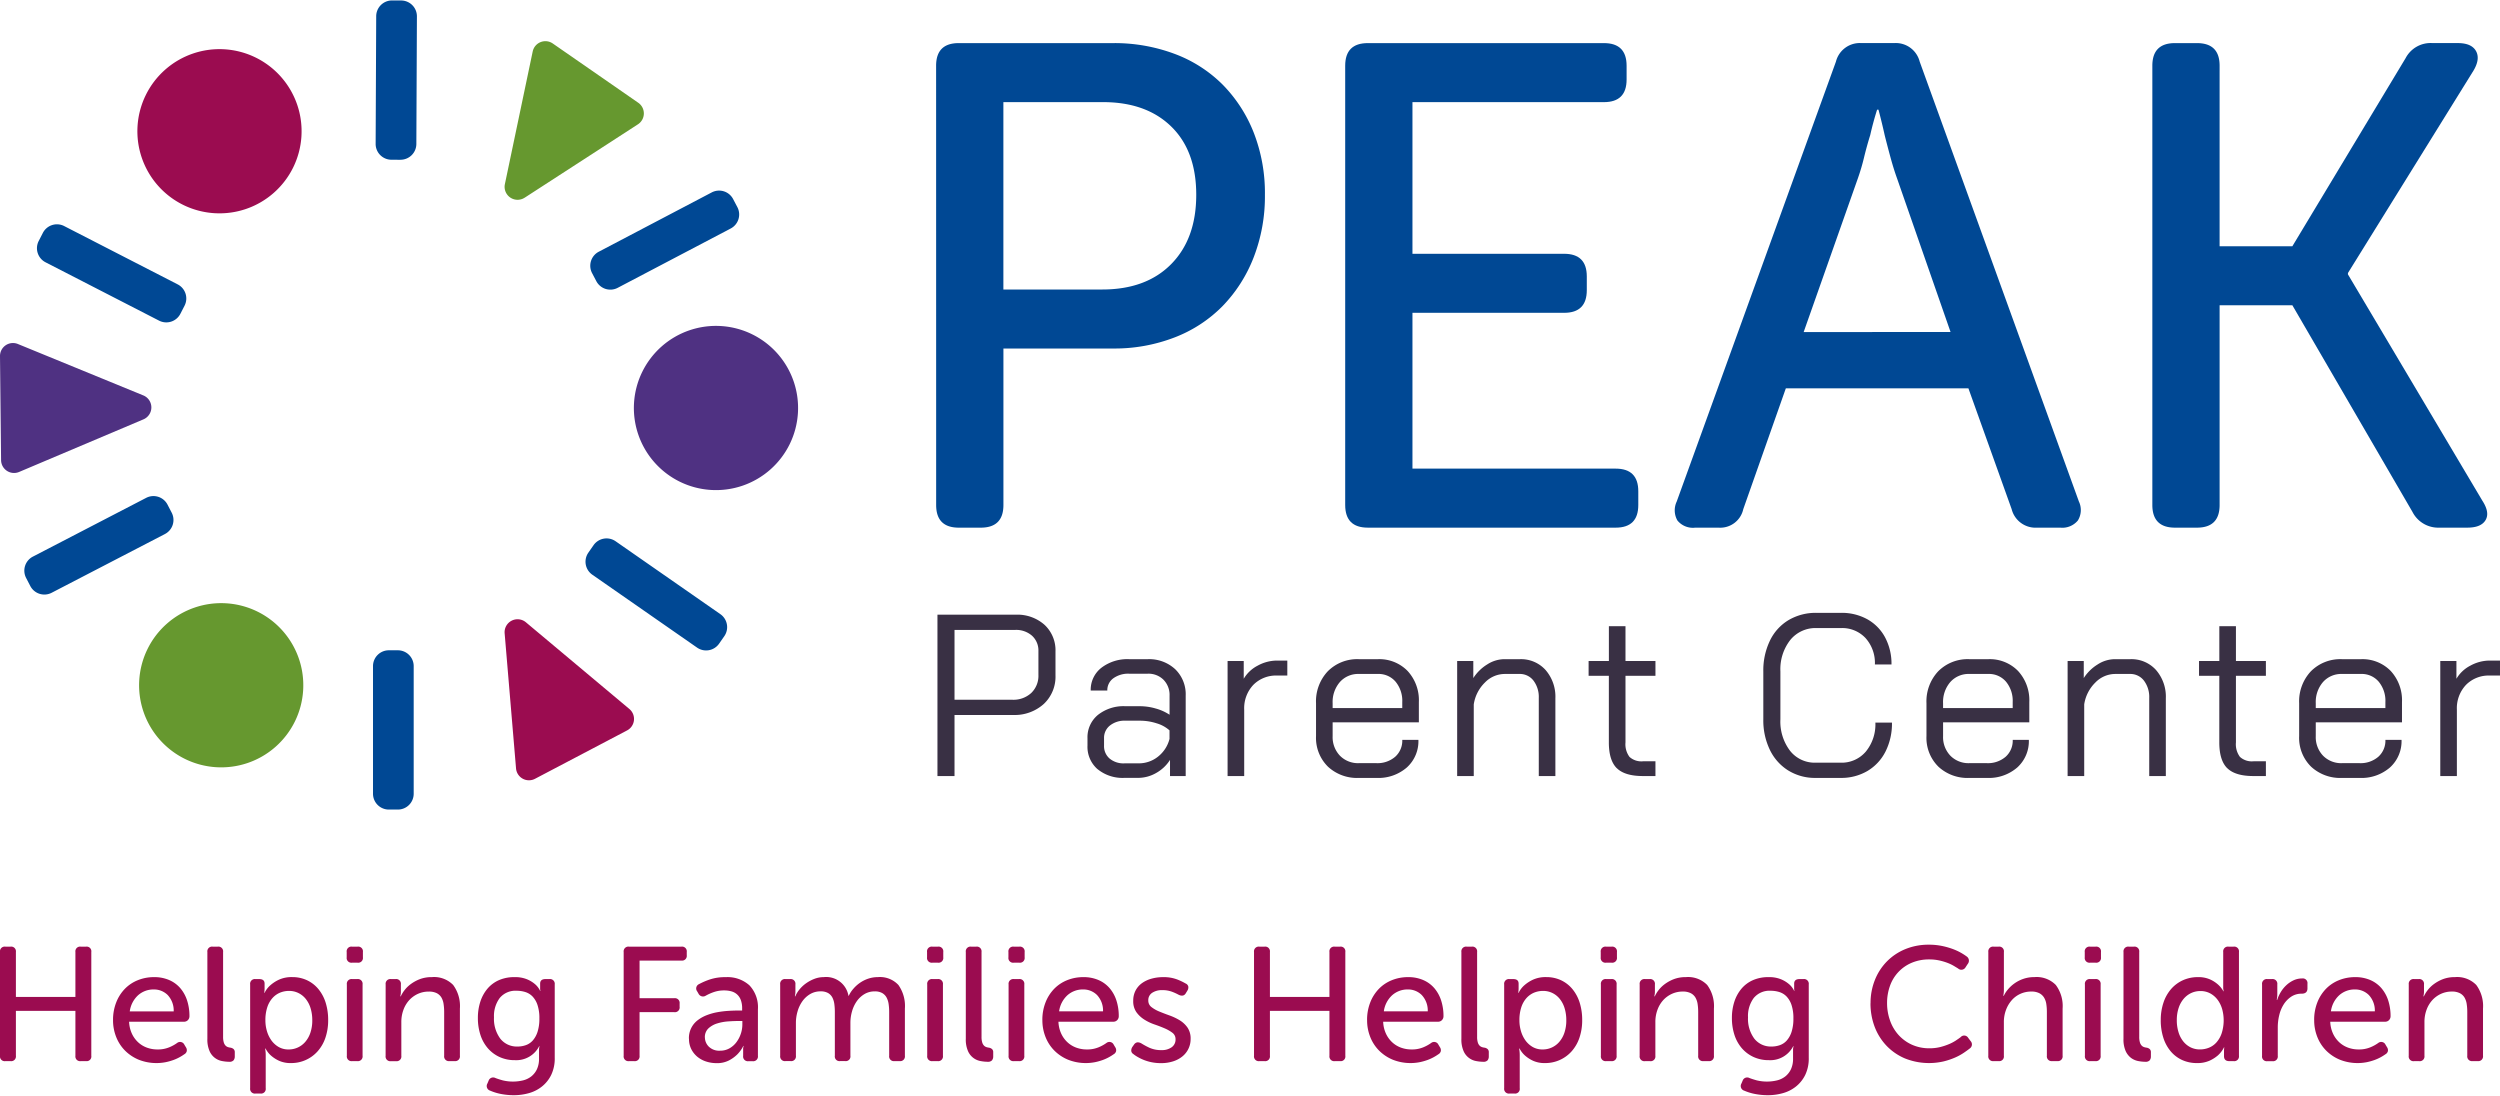 <?xml version="1.0" encoding="UTF-8"?>
<!DOCTYPE svg PUBLIC '-//W3C//DTD SVG 1.0//EN'
          'http://www.w3.org/TR/2001/REC-SVG-20010904/DTD/svg10.dtd'>
<svg data-name="Group 48" height="181" viewBox="0 0 413.413 181.033" width="413" xmlns="http://www.w3.org/2000/svg" xmlns:xlink="http://www.w3.org/1999/xlink"
><defs
  ><clipPath id="a"
    ><path d="M0 0H413.413V181.033H0z" data-name="Rectangle 75" fill="none"
    /></clipPath
  ></defs
  ><g clip-path="url(#a)" data-name="Group 47"
  ><path d="M0,157.353a.784.784,0,0,1,.886-.886h.858a.781.781,0,0,1,.885.882v7.433H12.47v-7.433a.782.782,0,0,1,.887-.882h.884a.772.772,0,0,1,.858.886v17.164a.77.77,0,0,1-.858.884h-.884a.783.783,0,0,1-.887-.884v-7.429H2.629v7.429a.782.782,0,0,1-.885.884H.886A.782.782,0,0,1,0,174.517Z" data-name="Path 333" fill="#9b0c50"
    /><path d="M18.694,168.617a7.838,7.838,0,0,1,.523-2.924,6.733,6.733,0,0,1,1.422-2.239,6.233,6.233,0,0,1,2.145-1.435,7.068,7.068,0,0,1,2.694-.51,6.161,6.161,0,0,1,2.5.483,5.074,5.074,0,0,1,1.836,1.342,5.931,5.931,0,0,1,1.126,2.038,8.307,8.307,0,0,1,.389,2.6.91.91,0,0,1-.254.644.873.873,0,0,1-.658.268H21.349a5.16,5.16,0,0,0,.455,1.958,4.576,4.576,0,0,0,1.047,1.448,4.292,4.292,0,0,0,1.462.885,5.064,5.064,0,0,0,1.729.294A4.867,4.867,0,0,0,28,173.108a6.367,6.367,0,0,0,1.287-.71.785.785,0,0,1,1.206.294l.242.4a.891.891,0,0,1,.148.658.825.825,0,0,1-.416.522,7.5,7.5,0,0,1-.751.469,7.309,7.309,0,0,1-1.032.47,9.191,9.191,0,0,1-1.287.362,7.964,7.964,0,0,1-4.439-.4,6.95,6.95,0,0,1-2.267-1.5,6.643,6.643,0,0,1-1.474-2.254,7.42,7.42,0,0,1-.523-2.8m10.029-1.448a3.751,3.751,0,0,0-1-2.709,3.2,3.2,0,0,0-2.293-.913,3.807,3.807,0,0,0-2.59.952,4.414,4.414,0,0,0-1.381,2.67Z" data-name="Path 334" fill="#9b0c50"
    /><path d="M34.292,157.353a.782.782,0,0,1,.884-.886h.832a.782.782,0,0,1,.884.886v14.025a3.136,3.136,0,0,0,.109.913,1.277,1.277,0,0,0,.294.536.992.992,0,0,0,.4.254,2.336,2.336,0,0,0,.429.094,1.03,1.03,0,0,1,.5.229.692.692,0,0,1,.2.549v.644a1.017,1.017,0,0,1-.2.669.887.887,0,0,1-.712.242,6.464,6.464,0,0,1-1.179-.12,2.795,2.795,0,0,1-2.079-1.649,4.751,4.751,0,0,1-.362-2.038Z" data-name="Path 335" fill="#9b0c50"
    /><path d="M41.366,162.716a.783.783,0,0,1,.886-.884h.617q.885,0,.884.751v.8a2.573,2.573,0,0,1-.013.282,2.046,2.046,0,0,0-.013.227.845.845,0,0,0-.026.216h.052a3.988,3.988,0,0,1,.993-1.287,5.881,5.881,0,0,1,1.407-.9,5.006,5.006,0,0,1,2.16-.416,5.679,5.679,0,0,1,2.466.523,5.443,5.443,0,0,1,1.877,1.463,6.638,6.638,0,0,1,1.194,2.239,9.45,9.45,0,0,1,.416,2.884,8.877,8.877,0,0,1-.456,2.922,6.457,6.457,0,0,1-1.287,2.239,5.813,5.813,0,0,1-4.4,1.945,4.576,4.576,0,0,1-1.971-.377,5.4,5.4,0,0,1-1.3-.83,3.882,3.882,0,0,1-.939-1.206H43.86a2.164,2.164,0,0,0,.028.32c.017.109.03.232.039.377s.013.3.013.481v5.39a.771.771,0,0,1-.858.887h-.83a.784.784,0,0,1-.886-.887Zm2.522,5.954a6.147,6.147,0,0,0,.255,1.771,5.06,5.06,0,0,0,.736,1.528,3.866,3.866,0,0,0,1.194,1.087,3.209,3.209,0,0,0,1.65.414,3.588,3.588,0,0,0,2.762-1.259,4.512,4.512,0,0,0,.845-1.516,6.294,6.294,0,0,0,.309-2.051,6.69,6.69,0,0,0-.283-2,4.571,4.571,0,0,0-.791-1.527,3.567,3.567,0,0,0-1.219-.98,3.467,3.467,0,0,0-1.542-.349,3.924,3.924,0,0,0-1.477.281,3.5,3.5,0,0,0-1.246.874,4.2,4.2,0,0,0-.871,1.513,6.759,6.759,0,0,0-.322,2.213" data-name="Path 336" fill="#9b0c50"
    /><path d="M58.215,159.122a.782.782,0,0,1-.884-.885v-.884a.782.782,0,0,1,.884-.886h.913a.782.782,0,0,1,.884.886v.884a.782.782,0,0,1-.884.885Zm-.858,3.593a.782.782,0,0,1,.884-.884h.832a.782.782,0,0,1,.884.884v11.8a.781.781,0,0,1-.884.885h-.832a.781.781,0,0,1-.884-.885Z" data-name="Path 337" fill="#9b0c50"
    /><path d="M63.772,162.715a.782.782,0,0,1,.884-.884h.752a.782.782,0,0,1,.884.884v1.208a2.706,2.706,0,0,1-.053.536.992.992,0,0,0-.026.242h.053a5.368,5.368,0,0,1,.6-.993,5.133,5.133,0,0,1,1.06-1.045,6.349,6.349,0,0,1,1.5-.819,5.448,5.448,0,0,1,1.984-.336,4.4,4.4,0,0,1,3.528,1.3,5.869,5.869,0,0,1,1.113,3.9v7.805a.783.783,0,0,1-.886.885h-.83a.783.783,0,0,1-.886-.885V167.3a8.774,8.774,0,0,0-.094-1.341A2.989,2.989,0,0,0,73,164.888a1.927,1.927,0,0,0-.777-.725A2.83,2.83,0,0,0,70.9,163.9a4.249,4.249,0,0,0-1.823.39,4.439,4.439,0,0,0-1.435,1.059,4.847,4.847,0,0,0-.939,1.6,5.751,5.751,0,0,0-.336,1.971v5.605a.781.781,0,0,1-.884.885h-.832a.781.781,0,0,1-.884-.885Z" data-name="Path 338" fill="#9b0c50"
    /><path d="M80.795,178.646a.794.794,0,0,1,1.126-.455c.322.123.725.255,1.208.388a7.155,7.155,0,0,0,3.378,0,3.6,3.6,0,0,0,1.355-.656,3.338,3.338,0,0,0,.926-1.18,4.073,4.073,0,0,0,.348-1.771v-1.488a1.508,1.508,0,0,1,.026-.282c.019-.088.036-.178.055-.268h-.055a4.25,4.25,0,0,1-4.022,2.306,5.935,5.935,0,0,1-2.561-.536,5.685,5.685,0,0,1-1.93-1.461,6.391,6.391,0,0,1-1.209-2.2,8.9,8.9,0,0,1-.414-2.776,8.605,8.605,0,0,1,.4-2.681,6.372,6.372,0,0,1,1.167-2.146,5.287,5.287,0,0,1,1.891-1.422,6.269,6.269,0,0,1,2.6-.509,5.162,5.162,0,0,1,2.078.363,4.943,4.943,0,0,1,1.3.791,3.262,3.262,0,0,1,.858,1.126h.055a.148.148,0,0,1-.028-.107,1.27,1.27,0,0,1-.027-.322v-.778c0-.5.3-.751.885-.751h.644a.782.782,0,0,1,.884.884v12.122a6.267,6.267,0,0,1-.59,2.857,5.615,5.615,0,0,1-1.542,1.917,6.045,6.045,0,0,1-2.158,1.087,9.1,9.1,0,0,1-2.439.335,11.162,11.162,0,0,1-2.147-.2,8.437,8.437,0,0,1-1.8-.551.8.8,0,0,1-.455-1.181Zm4.8-5.658a4.1,4.1,0,0,0,1.355-.229,2.75,2.75,0,0,0,1.154-.777,4.02,4.02,0,0,0,.79-1.435,7.025,7.025,0,0,0,.3-2.2,6.846,6.846,0,0,0-.309-2.226,3.743,3.743,0,0,0-.819-1.407,2.829,2.829,0,0,0-1.193-.738,4.784,4.784,0,0,0-1.433-.213,3.366,3.366,0,0,0-2.8,1.193,4.989,4.989,0,0,0-.952,3.2,5.523,5.523,0,0,0,1.032,3.513,3.456,3.456,0,0,0,2.882,1.315" data-name="Path 339" fill="#9b0c50"
    /><path d="M103.133,157.353a.784.784,0,0,1,.886-.886h8.662a.782.782,0,0,1,.884.886v.536a.781.781,0,0,1-.884.884h-6.919v6.222H111.5a.784.784,0,0,1,.886.886v.536a.783.783,0,0,1-.886.885h-5.738v7.215a.782.782,0,0,1-.885.884h-.858a.782.782,0,0,1-.886-.884Z" data-name="Path 340" fill="#9b0c50"
    /><path d="M113.924,171.7a3.691,3.691,0,0,1,1.475-3.083,6.013,6.013,0,0,1,1.516-.832,9.47,9.47,0,0,1,1.758-.484,15.874,15.874,0,0,1,1.783-.213q.87-.054,1.568-.055h.7v-.348a3.848,3.848,0,0,0-.228-1.409,2.264,2.264,0,0,0-1.569-1.42,4.307,4.307,0,0,0-1.152-.148,5.162,5.162,0,0,0-1.812.3,8.26,8.26,0,0,0-1.245.562.831.831,0,0,1-1.207-.322l-.216-.375a.786.786,0,0,1,.3-1.207,11.742,11.742,0,0,1,1.728-.751,7.877,7.877,0,0,1,2.668-.4,5.419,5.419,0,0,1,3.942,1.355,5.27,5.27,0,0,1,1.4,3.957v7.7a.783.783,0,0,1-.886.885h-.672a.781.781,0,0,1-.884-.885v-1.154a1.124,1.124,0,0,1,.027-.268c.018-.071.035-.142.053-.215h-.053a5.385,5.385,0,0,1-1.02,1.422,5.73,5.73,0,0,1-1.368.98,4.3,4.3,0,0,1-2.038.442,5.586,5.586,0,0,1-1.716-.268,4.385,4.385,0,0,1-1.462-.792,3.956,3.956,0,0,1-1-1.259,3.705,3.705,0,0,1-.377-1.7m2.629-.215a2.161,2.161,0,0,0,.63,1.489,2.447,2.447,0,0,0,1.89.684,3.072,3.072,0,0,0,1.542-.389,3.716,3.716,0,0,0,1.155-1.02,4.9,4.9,0,0,0,.723-1.394,4.763,4.763,0,0,0,.254-1.515v-.59h-.7q-.723,0-1.662.067a7.945,7.945,0,0,0-1.8.335,3.718,3.718,0,0,0-1.448.817,1.976,1.976,0,0,0-.59,1.516" data-name="Path 341" fill="#9b0c50"
    /><path d="M129.014,162.715a.782.782,0,0,1,.884-.884h.752a.782.782,0,0,1,.884.884v1.208a2.706,2.706,0,0,1-.053.536.992.992,0,0,0-.026.242h.053a4.642,4.642,0,0,1,.71-1.167,5.485,5.485,0,0,1,1.1-1.019,6.243,6.243,0,0,1,1.367-.724,4.267,4.267,0,0,1,1.542-.283,3.734,3.734,0,0,1,4.077,3.084h.054a4.865,4.865,0,0,1,.752-1.152,5.807,5.807,0,0,1,1.1-.993,5.537,5.537,0,0,1,1.367-.684,4.953,4.953,0,0,1,1.583-.255,4.165,4.165,0,0,1,3.406,1.3,6.032,6.032,0,0,1,1.072,3.9v7.805a.781.781,0,0,1-.884.885h-.832a.781.781,0,0,1-.884-.885v-7.241a9.016,9.016,0,0,0-.094-1.341,3.2,3.2,0,0,0-.349-1.072,1.885,1.885,0,0,0-.725-.725,2.446,2.446,0,0,0-1.219-.268,3.274,3.274,0,0,0-1.69.442,4.129,4.129,0,0,0-1.274,1.181,5.453,5.453,0,0,0-.791,1.676,6.922,6.922,0,0,0-.268,1.9v5.444a.77.77,0,0,1-.858.885h-.858a.77.77,0,0,1-.858-.885v-7.241a10.031,10.031,0,0,0-.081-1.287,3.3,3.3,0,0,0-.322-1.087,1.85,1.85,0,0,0-.71-.751,2.418,2.418,0,0,0-1.248-.281,3.322,3.322,0,0,0-1.729.455,4.225,4.225,0,0,0-1.287,1.194,5.459,5.459,0,0,0-.791,1.677,6.755,6.755,0,0,0-.27,1.877v5.444a.781.781,0,0,1-.884.885H129.9a.781.781,0,0,1-.884-.885Z" data-name="Path 342" fill="#9b0c50"
    /><path d="M154.187,159.122a.782.782,0,0,1-.884-.885v-.884a.782.782,0,0,1,.884-.886h.912a.783.783,0,0,1,.885.886v.884a.782.782,0,0,1-.885.885Zm-.858,3.593a.782.782,0,0,1,.884-.884h.832a.782.782,0,0,1,.884.884v11.8a.781.781,0,0,1-.884.885h-.832a.781.781,0,0,1-.884-.885Z" data-name="Path 343" fill="#9b0c50"
    /><path d="M159.711,157.353a.782.782,0,0,1,.884-.886h.832a.782.782,0,0,1,.884.886v14.025a3.136,3.136,0,0,0,.109.913,1.277,1.277,0,0,0,.294.536.991.991,0,0,0,.4.254,2.318,2.318,0,0,0,.429.094,1.03,1.03,0,0,1,.5.229.692.692,0,0,1,.2.549v.644a1.017,1.017,0,0,1-.2.669.887.887,0,0,1-.712.242,6.464,6.464,0,0,1-1.179-.12,2.795,2.795,0,0,1-2.079-1.649,4.751,4.751,0,0,1-.362-2.038Z" data-name="Path 344" fill="#9b0c50"
    /><path d="M167.643,159.122a.782.782,0,0,1-.884-.885v-.884a.782.782,0,0,1,.884-.886h.913a.782.782,0,0,1,.884.886v.884a.782.782,0,0,1-.884.885Zm-.858,3.593a.782.782,0,0,1,.884-.884h.832a.782.782,0,0,1,.884.884v11.8a.781.781,0,0,1-.884.885h-.832a.781.781,0,0,1-.884-.885Z" data-name="Path 345" fill="#9b0c50"
    /><path d="M172.37,168.617a7.838,7.838,0,0,1,.523-2.924,6.732,6.732,0,0,1,1.422-2.239,6.233,6.233,0,0,1,2.145-1.435,7.068,7.068,0,0,1,2.694-.51,6.161,6.161,0,0,1,2.5.483,5.074,5.074,0,0,1,1.836,1.342,5.93,5.93,0,0,1,1.126,2.038,8.307,8.307,0,0,1,.389,2.6.91.91,0,0,1-.254.644.873.873,0,0,1-.658.268h-9.064a5.16,5.16,0,0,0,.455,1.958,4.576,4.576,0,0,0,1.047,1.448,4.292,4.292,0,0,0,1.462.885,5.064,5.064,0,0,0,1.729.294,4.867,4.867,0,0,0,1.958-.362,6.367,6.367,0,0,0,1.287-.71.786.786,0,0,1,1.207.294l.241.4a.891.891,0,0,1,.148.658.825.825,0,0,1-.416.522,7.494,7.494,0,0,1-.751.469,7.309,7.309,0,0,1-1.032.47,9.192,9.192,0,0,1-1.287.362,7.964,7.964,0,0,1-4.439-.4,6.95,6.95,0,0,1-2.267-1.5,6.643,6.643,0,0,1-1.474-2.254,7.42,7.42,0,0,1-.523-2.8m10.029-1.448a3.751,3.751,0,0,0-1-2.709,3.2,3.2,0,0,0-2.293-.913,3.807,3.807,0,0,0-2.59.952,4.408,4.408,0,0,0-1.38,2.67Z" data-name="Path 346" fill="#9b0c50"
    /><path d="M187.449,174.247a.7.7,0,0,1-.377-.536,1.1,1.1,0,0,1,.19-.671l.267-.374a.827.827,0,0,1,.55-.375,1.256,1.256,0,0,1,.683.187,12.409,12.409,0,0,0,1.287.7,4.663,4.663,0,0,0,2.038.4,2.747,2.747,0,0,0,1.662-.47,1.542,1.542,0,0,0,.645-1.327,1.289,1.289,0,0,0-.522-1.073,6.208,6.208,0,0,0-1.3-.738q-.779-.335-1.676-.643a7.79,7.79,0,0,1-1.677-.806,4.715,4.715,0,0,1-1.3-1.219,3.126,3.126,0,0,1-.522-1.878,3.586,3.586,0,0,1,.389-1.7,3.482,3.482,0,0,1,1.058-1.219,4.966,4.966,0,0,1,1.569-.738,6.927,6.927,0,0,1,1.892-.255,6.268,6.268,0,0,1,2.345.376,10.053,10.053,0,0,1,1.407.671.742.742,0,0,1,.444.495.981.981,0,0,1-.147.684l-.243.4q-.375.672-1.179.3a8.848,8.848,0,0,0-1.114-.509,4.488,4.488,0,0,0-1.649-.27,2.893,2.893,0,0,0-1.621.431,1.432,1.432,0,0,0-.659,1.287,1.323,1.323,0,0,0,.524,1.085,5.419,5.419,0,0,0,1.3.738q.777.321,1.675.643a9.262,9.262,0,0,1,1.677.792,4.311,4.311,0,0,1,1.3,1.207,3.188,3.188,0,0,1,.522,1.89,3.676,3.676,0,0,1-1.339,2.87,4.641,4.641,0,0,1-1.543.83,6.371,6.371,0,0,1-2,.3,7.743,7.743,0,0,1-1.568-.148,7.554,7.554,0,0,1-1.274-.374,7.754,7.754,0,0,1-1.006-.484,5.585,5.585,0,0,1-.71-.47" data-name="Path 347" fill="#9b0c50"
    /><path d="M207.372,157.353a.784.784,0,0,1,.886-.886h.858a.781.781,0,0,1,.885.882v7.433h9.841v-7.433a.782.782,0,0,1,.887-.882h.884a.772.772,0,0,1,.858.886v17.164a.77.77,0,0,1-.858.884h-.884a.783.783,0,0,1-.887-.884v-7.429H210v7.429a.782.782,0,0,1-.885.884h-.858a.782.782,0,0,1-.886-.884Z" data-name="Path 348" fill="#9b0c50"
    /><path d="M226.068,168.617a7.838,7.838,0,0,1,.523-2.924,6.732,6.732,0,0,1,1.422-2.239,6.233,6.233,0,0,1,2.145-1.435,7.068,7.068,0,0,1,2.694-.51,6.161,6.161,0,0,1,2.5.483,5.074,5.074,0,0,1,1.836,1.342,5.931,5.931,0,0,1,1.126,2.038,8.307,8.307,0,0,1,.389,2.6.91.91,0,0,1-.254.644.873.873,0,0,1-.658.268h-9.064a5.16,5.16,0,0,0,.455,1.958,4.576,4.576,0,0,0,1.047,1.448,4.292,4.292,0,0,0,1.462.885,5.065,5.065,0,0,0,1.729.294,4.867,4.867,0,0,0,1.958-.362,6.367,6.367,0,0,0,1.287-.71.785.785,0,0,1,1.206.294l.242.4a.891.891,0,0,1,.148.658.825.825,0,0,1-.416.522,7.494,7.494,0,0,1-.751.469,7.309,7.309,0,0,1-1.032.47,9.192,9.192,0,0,1-1.287.362,7.964,7.964,0,0,1-4.439-.4,6.95,6.95,0,0,1-2.267-1.5,6.643,6.643,0,0,1-1.474-2.254,7.42,7.42,0,0,1-.523-2.8m10.029-1.448a3.751,3.751,0,0,0-1-2.709,3.2,3.2,0,0,0-2.293-.913,3.807,3.807,0,0,0-2.59.952,4.414,4.414,0,0,0-1.381,2.67Z" data-name="Path 349" fill="#9b0c50"
    /><path d="M241.663,157.353a.782.782,0,0,1,.884-.886h.832a.782.782,0,0,1,.884.886v14.025a3.136,3.136,0,0,0,.109.913,1.277,1.277,0,0,0,.294.536.992.992,0,0,0,.4.254,2.336,2.336,0,0,0,.429.094,1.03,1.03,0,0,1,.5.229.692.692,0,0,1,.2.549v.644a1.017,1.017,0,0,1-.2.669.887.887,0,0,1-.712.242,6.464,6.464,0,0,1-1.179-.12,2.795,2.795,0,0,1-2.079-1.649,4.751,4.751,0,0,1-.362-2.038Z" data-name="Path 350" fill="#9b0c50"
    /><path d="M248.738,162.716a.783.783,0,0,1,.886-.884h.617q.885,0,.884.751v.8a2.572,2.572,0,0,1-.013.282,2.046,2.046,0,0,0-.013.227.845.845,0,0,0-.026.216h.052a3.988,3.988,0,0,1,.993-1.287,5.881,5.881,0,0,1,1.407-.9,5.006,5.006,0,0,1,2.16-.416,5.679,5.679,0,0,1,2.466.523,5.443,5.443,0,0,1,1.877,1.463,6.638,6.638,0,0,1,1.194,2.239,9.45,9.45,0,0,1,.416,2.884,8.877,8.877,0,0,1-.456,2.922,6.457,6.457,0,0,1-1.287,2.239,5.813,5.813,0,0,1-4.4,1.945,4.576,4.576,0,0,1-1.971-.377,5.4,5.4,0,0,1-1.3-.83,3.882,3.882,0,0,1-.939-1.206h-.054a2.165,2.165,0,0,0,.028.32c.017.109.03.232.039.377s.013.3.013.481v5.39a.771.771,0,0,1-.858.887h-.83a.784.784,0,0,1-.886-.887Zm2.522,5.954a6.147,6.147,0,0,0,.255,1.771,5.06,5.06,0,0,0,.736,1.528,3.866,3.866,0,0,0,1.194,1.087,3.209,3.209,0,0,0,1.65.414,3.588,3.588,0,0,0,2.762-1.259,4.512,4.512,0,0,0,.845-1.516,6.294,6.294,0,0,0,.309-2.051,6.69,6.69,0,0,0-.283-2,4.571,4.571,0,0,0-.791-1.527,3.567,3.567,0,0,0-1.219-.98,3.467,3.467,0,0,0-1.542-.349,3.924,3.924,0,0,0-1.477.281,3.5,3.5,0,0,0-1.246.874,4.2,4.2,0,0,0-.871,1.513,6.759,6.759,0,0,0-.322,2.213" data-name="Path 351" fill="#9b0c50"
    /><path d="M265.589,159.122a.782.782,0,0,1-.885-.885v-.884a.783.783,0,0,1,.885-.886h.911a.783.783,0,0,1,.885.886v.884a.782.782,0,0,1-.885.885Zm-.859,3.593a.782.782,0,0,1,.885-.884h.832a.782.782,0,0,1,.884.884v11.8a.782.782,0,0,1-.884.885h-.832a.782.782,0,0,1-.885-.885Z" data-name="Path 352" fill="#9b0c50"
    /><path d="M271.144,162.715a.782.782,0,0,1,.884-.884h.752a.782.782,0,0,1,.884.884v1.208a2.705,2.705,0,0,1-.053.536.992.992,0,0,0-.026.242h.053a5.368,5.368,0,0,1,.6-.993,5.134,5.134,0,0,1,1.06-1.045,6.349,6.349,0,0,1,1.5-.819,5.448,5.448,0,0,1,1.984-.336,4.4,4.4,0,0,1,3.528,1.3,5.869,5.869,0,0,1,1.113,3.9v7.805a.783.783,0,0,1-.886.885h-.83a.783.783,0,0,1-.886-.885V167.3a8.77,8.77,0,0,0-.094-1.341,2.989,2.989,0,0,0-.362-1.072,1.934,1.934,0,0,0-.777-.725,2.83,2.83,0,0,0-1.315-.268,4.249,4.249,0,0,0-1.823.39,4.453,4.453,0,0,0-1.436,1.059,4.862,4.862,0,0,0-.938,1.6,5.751,5.751,0,0,0-.336,1.971v5.605a.781.781,0,0,1-.884.885h-.832a.781.781,0,0,1-.884-.885Z" data-name="Path 353" fill="#9b0c50"
    /><path d="M288.167,178.646a.794.794,0,0,1,1.126-.455c.322.123.725.255,1.208.388a7.155,7.155,0,0,0,3.378,0,3.6,3.6,0,0,0,1.355-.656,3.338,3.338,0,0,0,.926-1.18,4.073,4.073,0,0,0,.348-1.771v-1.488a1.509,1.509,0,0,1,.026-.282c.019-.088.036-.178.055-.268h-.055a4.25,4.25,0,0,1-4.022,2.306,5.935,5.935,0,0,1-2.561-.536,5.685,5.685,0,0,1-1.93-1.461,6.391,6.391,0,0,1-1.209-2.2,8.9,8.9,0,0,1-.414-2.776,8.605,8.605,0,0,1,.4-2.681,6.372,6.372,0,0,1,1.167-2.146,5.287,5.287,0,0,1,1.891-1.422,6.269,6.269,0,0,1,2.6-.509,5.162,5.162,0,0,1,2.078.363,4.943,4.943,0,0,1,1.3.791,3.262,3.262,0,0,1,.858,1.126h.055a.148.148,0,0,1-.028-.107,1.271,1.271,0,0,1-.027-.322v-.778c0-.5.3-.751.885-.751h.644a.782.782,0,0,1,.884.884v12.122a6.268,6.268,0,0,1-.59,2.857,5.615,5.615,0,0,1-1.542,1.917,6.045,6.045,0,0,1-2.158,1.087,9.1,9.1,0,0,1-2.439.335,11.162,11.162,0,0,1-2.147-.2,8.438,8.438,0,0,1-1.8-.551.8.8,0,0,1-.455-1.181Zm4.8-5.658a4.107,4.107,0,0,0,1.355-.229,2.75,2.75,0,0,0,1.154-.777,4.02,4.02,0,0,0,.79-1.435,7.024,7.024,0,0,0,.3-2.2,6.846,6.846,0,0,0-.309-2.226,3.743,3.743,0,0,0-.819-1.407,2.829,2.829,0,0,0-1.193-.738,4.784,4.784,0,0,0-1.433-.213,3.366,3.366,0,0,0-2.8,1.193,4.989,4.989,0,0,0-.952,3.2,5.523,5.523,0,0,0,1.032,3.513,3.456,3.456,0,0,0,2.882,1.315" data-name="Path 354" fill="#9b0c50"
    /><path d="M309.325,165.827a10.192,10.192,0,0,1,.712-3.835,9.259,9.259,0,0,1,1.984-3.071,9.108,9.108,0,0,1,3.045-2.038,10.007,10.007,0,0,1,3.887-.737,10.687,10.687,0,0,1,2.213.214,12.342,12.342,0,0,1,1.783.51,9.23,9.23,0,0,1,1.355.629,9.618,9.618,0,0,1,.926.6.844.844,0,0,1,.161,1.235l-.351.536a.794.794,0,0,1-1.232.215q-.3-.187-.752-.457a6.846,6.846,0,0,0-1.058-.494,9.606,9.606,0,0,0-1.342-.39,7.492,7.492,0,0,0-1.6-.161,7.27,7.27,0,0,0-2.949.564,6.467,6.467,0,0,0-3.58,3.835,8.3,8.3,0,0,0-.471,2.816,8.518,8.518,0,0,0,.484,2.868,7.052,7.052,0,0,0,1.394,2.387,6.743,6.743,0,0,0,2.212,1.623,6.914,6.914,0,0,0,2.938.6,7.209,7.209,0,0,0,1.742-.2,9.9,9.9,0,0,0,1.462-.483,7.028,7.028,0,0,0,1.141-.6c.32-.214.588-.4.8-.562a.767.767,0,0,1,1.232.106l.4.536a.811.811,0,0,1-.133,1.235q-.377.3-.98.71a8.985,8.985,0,0,1-1.448.791,11.661,11.661,0,0,1-1.93.644,10.721,10.721,0,0,1-6.357-.5,9.121,9.121,0,0,1-3.057-2.106,9.322,9.322,0,0,1-1.958-3.138,10.861,10.861,0,0,1-.684-3.888" data-name="Path 355" fill="#9b0c50"
    /><path d="M328.8,157.353a.784.784,0,0,1,.886-.886h.83a.771.771,0,0,1,.858.886v6.141c0,.16,0,.313-.013.456a2.937,2.937,0,0,1-.039.348,2.2,2.2,0,0,0-.028.322h.054a4.673,4.673,0,0,1,.658-1.032,5.63,5.63,0,0,1,1.086-1.019,5.709,5.709,0,0,1,1.475-.764,5.483,5.483,0,0,1,1.849-.3,4.441,4.441,0,0,1,3.541,1.3,5.82,5.82,0,0,1,1.126,3.9v7.806a.781.781,0,0,1-.884.884h-.832a.782.782,0,0,1-.885-.884V167.3a9.044,9.044,0,0,0-.093-1.342,2.853,2.853,0,0,0-.377-1.072,2.017,2.017,0,0,0-.79-.725,2.832,2.832,0,0,0-1.316-.268,4.305,4.305,0,0,0-1.8.377,4.173,4.173,0,0,0-1.434,1.059,5.1,5.1,0,0,0-.951,1.609,5.636,5.636,0,0,0-.351,2.025v5.552a.769.769,0,0,1-.858.884h-.83a.782.782,0,0,1-.886-.884Z" data-name="Path 356" fill="#9b0c50"
    /><path d="M345.63,159.122a.782.782,0,0,1-.884-.885v-.884a.782.782,0,0,1,.884-.886h.913a.782.782,0,0,1,.884.886v.884a.782.782,0,0,1-.884.885Zm-.858,3.593a.782.782,0,0,1,.884-.884h.832a.782.782,0,0,1,.884.884v11.8a.781.781,0,0,1-.884.885h-.832a.781.781,0,0,1-.884-.885Z" data-name="Path 357" fill="#9b0c50"
    /><path d="M351.154,157.353a.782.782,0,0,1,.884-.886h.832a.782.782,0,0,1,.884.886v14.025a3.1,3.1,0,0,0,.109.913,1.276,1.276,0,0,0,.293.536,1,1,0,0,0,.4.254,2.326,2.326,0,0,0,.428.094,1.033,1.033,0,0,1,.5.229.7.7,0,0,1,.2.549v.644a1.023,1.023,0,0,1-.2.669.889.889,0,0,1-.713.242,6.445,6.445,0,0,1-1.178-.12,2.91,2.91,0,0,1-1.181-.51,2.945,2.945,0,0,1-.9-1.139,4.736,4.736,0,0,1-.362-2.038Z" data-name="Path 358" fill="#9b0c50"
    /><path d="M357.317,168.617a8.856,8.856,0,0,1,.457-2.925,6.617,6.617,0,0,1,1.272-2.239,5.742,5.742,0,0,1,1.945-1.435,5.934,5.934,0,0,1,2.468-.509,4.721,4.721,0,0,1,1.971.363,5.088,5.088,0,0,1,1.3.817,4.14,4.14,0,0,1,.939,1.154h.054c-.019-.09-.036-.18-.054-.268a1.51,1.51,0,0,1-.027-.283v-5.939a.783.783,0,0,1,.885-.886h.831a.784.784,0,0,1,.887.886v17.164a.783.783,0,0,1-.887.884h-.7c-.591,0-.885-.277-.885-.832v-.777a2.867,2.867,0,0,1,.026-.482.624.624,0,0,1,.027-.189h-.053a4.483,4.483,0,0,1-.993,1.315,5.73,5.73,0,0,1-1.381.884,4.887,4.887,0,0,1-2.105.4,5.775,5.775,0,0,1-2.481-.522,5.42,5.42,0,0,1-1.89-1.462,6.621,6.621,0,0,1-1.194-2.241,9.416,9.416,0,0,1-.416-2.881m2.655.013a6.585,6.585,0,0,0,.283,1.992,4.561,4.561,0,0,0,.791,1.525,3.626,3.626,0,0,0,1.206.976,3.435,3.435,0,0,0,1.555.346,3.931,3.931,0,0,0,1.462-.279,3.338,3.338,0,0,0,1.247-.869,4.469,4.469,0,0,0,.871-1.512,7.01,7.01,0,0,0,.094-3.972,4.805,4.805,0,0,0-.723-1.523,3.788,3.788,0,0,0-1.207-1.083,3.34,3.34,0,0,0-1.69-.416,3.569,3.569,0,0,0-1.5.322,3.681,3.681,0,0,0-1.233.935,4.492,4.492,0,0,0-.845,1.512,6.267,6.267,0,0,0-.309,2.046" data-name="Path 359" fill="#9b0c50"
    /><path d="M374.067,162.715a.782.782,0,0,1,.884-.884h.752a.782.782,0,0,1,.884.884v1.557c0,.142,0,.277-.013.4a3.033,3.033,0,0,1-.04.322,1.789,1.789,0,0,0-.026.3h.053a6.125,6.125,0,0,1,.6-1.315,5.231,5.231,0,0,1,.925-1.139,4.665,4.665,0,0,1,1.194-.806,3.356,3.356,0,0,1,1.435-.307.77.77,0,0,1,.858.884v.752q0,.885-.965.884a3.042,3.042,0,0,0-1.731.5,4.309,4.309,0,0,0-1.233,1.274,5.809,5.809,0,0,0-.738,1.784,8.531,8.531,0,0,0-.242,2v4.721a.781.781,0,0,1-.884.885h-.832a.781.781,0,0,1-.884-.885Z" data-name="Path 360" fill="#9b0c50"
    /><path d="M382.682,168.617a7.838,7.838,0,0,1,.523-2.924,6.733,6.733,0,0,1,1.422-2.239,6.232,6.232,0,0,1,2.145-1.435,7.068,7.068,0,0,1,2.694-.51,6.161,6.161,0,0,1,2.5.483,5.074,5.074,0,0,1,1.836,1.342,5.931,5.931,0,0,1,1.126,2.038,8.307,8.307,0,0,1,.389,2.6.91.91,0,0,1-.254.644.873.873,0,0,1-.658.268h-9.064a5.16,5.16,0,0,0,.455,1.958,4.576,4.576,0,0,0,1.047,1.448,4.292,4.292,0,0,0,1.462.885,5.065,5.065,0,0,0,1.729.294,4.867,4.867,0,0,0,1.958-.362,6.367,6.367,0,0,0,1.287-.71.786.786,0,0,1,1.207.294l.241.4a.891.891,0,0,1,.148.658.826.826,0,0,1-.416.522,7.5,7.5,0,0,1-.751.469,7.31,7.31,0,0,1-1.032.47,9.191,9.191,0,0,1-1.287.362,7.964,7.964,0,0,1-4.439-.4,6.951,6.951,0,0,1-2.267-1.5,6.644,6.644,0,0,1-1.474-2.254,7.42,7.42,0,0,1-.523-2.8m10.029-1.448a3.751,3.751,0,0,0-1-2.709,3.2,3.2,0,0,0-2.293-.913,3.807,3.807,0,0,0-2.59.952,4.408,4.408,0,0,0-1.38,2.67Z" data-name="Path 361" fill="#9b0c50"
    /><path d="M398.324,162.715a.782.782,0,0,1,.884-.884h.752a.782.782,0,0,1,.884.884v1.208a2.705,2.705,0,0,1-.053.536.993.993,0,0,0-.026.242h.053a5.37,5.37,0,0,1,.6-.993,5.134,5.134,0,0,1,1.06-1.045,6.349,6.349,0,0,1,1.5-.819,5.448,5.448,0,0,1,1.984-.336,4.4,4.4,0,0,1,3.528,1.3,5.869,5.869,0,0,1,1.113,3.9v7.805a.783.783,0,0,1-.886.885h-.83a.783.783,0,0,1-.886-.885V167.3a8.774,8.774,0,0,0-.094-1.341,2.99,2.99,0,0,0-.362-1.072,1.928,1.928,0,0,0-.777-.725,2.83,2.83,0,0,0-1.315-.268,4.249,4.249,0,0,0-1.823.39,4.439,4.439,0,0,0-1.435,1.059,4.846,4.846,0,0,0-.939,1.6,5.75,5.75,0,0,0-.336,1.971v5.605a.781.781,0,0,1-.884.885h-.832a.781.781,0,0,1-.884-.885Z" data-name="Path 362" fill="#9b0c50"
    /><path d="M86.965,102.831l17.112,14.339a2.144,2.144,0,0,1-.381,3.543l-15.227,8a2.145,2.145,0,0,1-3.135-1.719L83.45,104.656a2.145,2.145,0,0,1,3.515-1.825" data-name="Path 363" fill="#9b0c50"
    /><path d="M114,54.55A13.577,13.577,0,1,0,131.244,63,13.577,13.577,0,0,0,114,54.55" data-name="Path 364" fill="#4f3182"
    /><path d="M98.611,46.422l-.7-1.331a2.619,2.619,0,0,1,1.1-3.536l18.687-9.81a2.618,2.618,0,0,1,3.535,1.1l.7,1.332a2.618,2.618,0,0,1-1.1,3.535l-18.687,9.81a2.618,2.618,0,0,1-3.535-1.1" data-name="Path 365" fill="#004894"
    /><path d="M119.774,105.129l-.859,1.234a2.617,2.617,0,0,1-3.644.654L97.947,94.962a2.617,2.617,0,0,1-.654-3.644l.859-1.235a2.621,2.621,0,0,1,3.646-.653l17.322,12.054a2.619,2.619,0,0,1,.654,3.645" data-name="Path 366" fill="#004894"
    /><path d="M64.292,107.461h1.5a2.618,2.618,0,0,1,2.618,2.618v21.105A2.618,2.618,0,0,1,65.8,133.8h-1.5a2.618,2.618,0,0,1-2.618-2.618V110.079a2.618,2.618,0,0,1,2.618-2.618" data-name="Path 367" fill="#004894"
    /><path d="M86.756,32.624l18.736-12.14a2.146,2.146,0,0,0,.055-3.564l-14.136-9.8a2.145,2.145,0,0,0-3.322,1.323l-4.6,21.937a2.145,2.145,0,0,0,3.266,2.24" data-name="Path 368" fill="#66982f"
    /><path d="M23.721,69.273,3.16,77.971A2.145,2.145,0,0,1,.179,76.018L0,58.82a2.145,2.145,0,0,1,2.958-2.008l20.74,8.5a2.145,2.145,0,0,1,.022,3.961" data-name="Path 369" fill="#4f3182"
    /><path d="M40.973,126.09a13.577,13.577,0,1,0-17.24-8.452,13.577,13.577,0,0,0,17.24,8.452" data-name="Path 370" fill="#66982f"
    /><path d="M40.69,34.476a13.577,13.577,0,1,0-17.24-8.452,13.577,13.577,0,0,0,17.24,8.452" data-name="Path 371" fill="#9b0c50"
    /><path d="M27.7,83.371l.692,1.335a2.618,2.618,0,0,1-1.119,3.53L8.54,97.951a2.618,2.618,0,0,1-3.53-1.119L4.318,95.5a2.617,2.617,0,0,1,1.119-3.529l18.735-9.716a2.618,2.618,0,0,1,3.53,1.119" data-name="Path 372" fill="#004894"
    /><path d="M6.4,39.779l.687-1.338a2.619,2.619,0,0,1,3.526-1.132l18.772,9.645a2.618,2.618,0,0,1,1.132,3.525l-.687,1.338a2.618,2.618,0,0,1-3.525,1.132L7.532,43.3A2.618,2.618,0,0,1,6.4,39.779" data-name="Path 373" fill="#004894"
    /><path d="M66.224,26.348l-1.5-.007a2.616,2.616,0,0,1-2.606-2.629l.093-21.1A2.618,2.618,0,0,1,64.836,0l1.5.007a2.619,2.619,0,0,1,2.607,2.629l-.093,21.1a2.619,2.619,0,0,1-2.63,2.607" data-name="Path 374" fill="#004894"
    /><path d="M155.022,101.574h12.924a6.756,6.756,0,0,1,4.783,1.677,5.747,5.747,0,0,1,1.812,4.422V111.6a6.176,6.176,0,0,1-1.945,4.745,7.186,7.186,0,0,1-5.107,1.812h-9.645v10.1h-2.822Zm12.39,14.067a4.346,4.346,0,0,0,3.125-1.124,3.937,3.937,0,0,0,1.182-2.994V107.6a3.3,3.3,0,0,0-1.047-2.537,3.963,3.963,0,0,0-2.8-.97H157.844v11.55Z" data-name="Path 375" fill="#393044"
    /><path d="M181.49,127.117a4.91,4.91,0,0,1-1.658-3.89v-1.22a4.788,4.788,0,0,1,1.716-3.85,6.791,6.791,0,0,1,4.536-1.448h2.44a9.464,9.464,0,0,1,2.593.38,7.989,7.989,0,0,1,2.287,1.029v-3.163a3.571,3.571,0,0,0-.991-2.611,3.521,3.521,0,0,0-2.63-1.01h-3.051a4.19,4.19,0,0,0-2.63.762,2.421,2.421,0,0,0-.991,2.02h-2.745a4.607,4.607,0,0,1,1.754-3.754,7.063,7.063,0,0,1,4.612-1.43h3.051a6.319,6.319,0,0,1,4.554,1.658,5.763,5.763,0,0,1,1.735,4.365v13.3h-2.593v-2.668a6.4,6.4,0,0,1-2.306,2.171,5.965,5.965,0,0,1-2.955.8h-2.286a6.517,6.517,0,0,1-4.442-1.448m6.8-.954a5.058,5.058,0,0,0,3.2-1.105,5.427,5.427,0,0,0,1.907-2.936v-1.411a5.505,5.505,0,0,0-2.117-1.162,8.913,8.913,0,0,0-2.763-.438h-2.44a3.86,3.86,0,0,0-2.535.8,2.586,2.586,0,0,0-.972,2.1v1.22a2.7,2.7,0,0,0,.914,2.136,3.585,3.585,0,0,0,2.441.8Z" data-name="Path 376" fill="#393044"
    /><path d="M203,109.235h2.67v2.936A5.713,5.713,0,0,1,207.978,110a6.656,6.656,0,0,1,3.221-.838h1.678v2.477H211.2a5.267,5.267,0,0,0-3.946,1.544,5.62,5.62,0,0,0-1.506,4.1v10.979H203Z" data-name="Path 377" fill="#393044"
    /><path d="M219.57,126.678a6.673,6.673,0,0,1-1.945-5.014v-5.452a7.257,7.257,0,0,1,1.945-5.28,6.853,6.853,0,0,1,5.147-2h3.127a6.517,6.517,0,0,1,4.918,1.943,7.126,7.126,0,0,1,1.868,5.147v3.355H220.372v2.288a4.434,4.434,0,0,0,1.2,3.221,4.186,4.186,0,0,0,3.146,1.24h2.9a4.484,4.484,0,0,0,3.088-1.049,3.562,3.562,0,0,0,1.182-2.8h2.668a5.864,5.864,0,0,1-1.907,4.556,7.187,7.187,0,0,1-5.031,1.735h-2.9a7.082,7.082,0,0,1-5.147-1.886m12.315-9.666v-.991a4.961,4.961,0,0,0-1.107-3.372,3.684,3.684,0,0,0-2.934-1.278h-3.127a4.032,4.032,0,0,0-3.146,1.334,5.046,5.046,0,0,0-1.2,3.507v.8Z" data-name="Path 378" fill="#393044"
    /><path d="M240.964,109.235h2.67v2.822a7.163,7.163,0,0,1,2.287-2.249,5.305,5.305,0,0,1,2.82-.877h2.593a5.462,5.462,0,0,1,4.251,1.792,6.729,6.729,0,0,1,1.621,4.689v12.847h-2.745V115.335a4.473,4.473,0,0,0-.877-2.859,2.826,2.826,0,0,0-2.327-1.1h-2.439a4.6,4.6,0,0,0-3.26,1.411,6.376,6.376,0,0,0-1.849,3.621v11.856h-2.745Z" data-name="Path 379" fill="#393044"
    /><path d="M267.364,126.963q-1.316-1.3-1.315-4.27V111.677H262.7v-2.442h3.354V103.48h2.745v5.755h4.955v2.442h-4.955v11.016a3.5,3.5,0,0,0,.666,2.4,2.922,2.922,0,0,0,2.232.725h2.057v2.439h-2.057q-3.013,0-4.328-1.3" data-name="Path 380" fill="#393044"
    /><path d="M295.728,127.345a8.184,8.184,0,0,1-3.05-3.412,11.224,11.224,0,0,1-1.087-5.053v-7.929a11.342,11.342,0,0,1,1.087-5.069,7.964,7.964,0,0,1,3.087-3.412,8.813,8.813,0,0,1,4.632-1.2h4.041a8.715,8.715,0,0,1,4.366,1.068,7.44,7.44,0,0,1,2.935,3.011,9.247,9.247,0,0,1,1.048,4.461h-2.745a6.153,6.153,0,0,0-1.544-4.366,5.288,5.288,0,0,0-4.06-1.658H300.4a5.374,5.374,0,0,0-4.345,1.964,7.841,7.841,0,0,0-1.639,5.2v7.929a7.979,7.979,0,0,0,1.6,5.205,5.189,5.189,0,0,0,4.232,1.964h4.116a5.248,5.248,0,0,0,4.175-1.831,7.091,7.091,0,0,0,1.583-4.8h2.744A10.315,10.315,0,0,1,311.8,124.2a7.811,7.811,0,0,1-2.992,3.221,8.538,8.538,0,0,1-4.443,1.145h-4.116a8.379,8.379,0,0,1-4.517-1.22" data-name="Path 381" fill="#393044"
    /><path d="M320.516,126.678a6.673,6.673,0,0,1-1.945-5.014v-5.452a7.257,7.257,0,0,1,1.945-5.28,6.853,6.853,0,0,1,5.147-2h3.127a6.517,6.517,0,0,1,4.918,1.943,7.126,7.126,0,0,1,1.868,5.147v3.355H321.318v2.288a4.434,4.434,0,0,0,1.2,3.221,4.186,4.186,0,0,0,3.146,1.24h2.9a4.483,4.483,0,0,0,3.088-1.049,3.562,3.562,0,0,0,1.182-2.8H335.5a5.864,5.864,0,0,1-1.907,4.556,7.187,7.187,0,0,1-5.031,1.735h-2.9a7.083,7.083,0,0,1-5.147-1.886m12.315-9.666v-.991a4.961,4.961,0,0,0-1.107-3.372,3.684,3.684,0,0,0-2.934-1.278h-3.127a4.032,4.032,0,0,0-3.146,1.334,5.047,5.047,0,0,0-1.2,3.507v.8Z" data-name="Path 382" fill="#393044"
    /><path d="M341.911,109.235h2.67v2.822a7.163,7.163,0,0,1,2.287-2.249,5.305,5.305,0,0,1,2.82-.877h2.593a5.462,5.462,0,0,1,4.251,1.792,6.729,6.729,0,0,1,1.621,4.689v12.847h-2.745V115.335a4.473,4.473,0,0,0-.877-2.859,2.826,2.826,0,0,0-2.327-1.1h-2.439a4.6,4.6,0,0,0-3.26,1.411,6.376,6.376,0,0,0-1.849,3.621v11.856h-2.745Z" data-name="Path 383" fill="#393044"
    /><path d="M368.311,126.963q-1.316-1.3-1.315-4.27V111.677h-3.354v-2.442H367V103.48h2.745v5.755H374.7v2.442h-4.955v11.016a3.5,3.5,0,0,0,.667,2.4,2.918,2.918,0,0,0,2.231.725H374.7v2.439h-2.057q-3.014,0-4.328-1.3" data-name="Path 384" fill="#393044"
    /><path d="M382.145,126.678a6.673,6.673,0,0,1-1.945-5.014v-5.452a7.257,7.257,0,0,1,1.945-5.28,6.853,6.853,0,0,1,5.147-2h3.127a6.517,6.517,0,0,1,4.918,1.943,7.126,7.126,0,0,1,1.868,5.147v3.355H382.947v2.288a4.434,4.434,0,0,0,1.2,3.221,4.186,4.186,0,0,0,3.146,1.24h2.9a4.484,4.484,0,0,0,3.088-1.049,3.562,3.562,0,0,0,1.182-2.8h2.668a5.864,5.864,0,0,1-1.907,4.556,7.187,7.187,0,0,1-5.031,1.735h-2.9a7.083,7.083,0,0,1-5.147-1.886m12.315-9.666v-.991a4.961,4.961,0,0,0-1.107-3.372,3.684,3.684,0,0,0-2.934-1.278h-3.127a4.032,4.032,0,0,0-3.146,1.334,5.047,5.047,0,0,0-1.2,3.507v.8Z" data-name="Path 385" fill="#393044"
    /><path d="M403.537,109.235h2.67v2.936A5.713,5.713,0,0,1,408.513,110a6.656,6.656,0,0,1,3.221-.838h1.678v2.477h-1.678a5.267,5.267,0,0,0-3.946,1.544,5.62,5.62,0,0,0-1.506,4.1v10.979h-2.745Z" data-name="Path 386" fill="#393044"
    /><path d="M154.8,10.8q0-3.745,3.745-3.745h25.538a28.348,28.348,0,0,1,10.1,1.759,22.178,22.178,0,0,1,7.945,5.051A23.535,23.535,0,0,1,207.3,21.8a27.456,27.456,0,0,1,1.873,10.329A27.866,27.866,0,0,1,207.3,42.518a23.977,23.977,0,0,1-5.164,8.06,22.4,22.4,0,0,1-7.945,5.164,27.533,27.533,0,0,1-10.1,1.815h-18.16V83.436q0,3.747-3.745,3.746h-3.633q-3.743,0-3.745-3.746Zm27.468,37q7.262,0,11.406-4.2t4.143-11.464q0-7.261-4.143-11.294t-11.294-4.028H165.924V47.8Z" data-name="Path 387" fill="#004894"
    /><path d="M222.448,10.8q0-3.745,3.745-3.745h39.045q3.745,0,3.745,3.745v2.271q0,3.742-3.745,3.745H233.571V41.894h25.085q3.744,0,3.745,3.745V47.91q0,3.746-3.745,3.745H233.571V77.42h33.6q3.746,0,3.745,3.745v2.271q0,3.747-3.745,3.745H226.193q-3.742,0-3.745-3.745Z" data-name="Path 388" fill="#004894"
    /><path d="M303.6,10.115a4.077,4.077,0,0,1,4.2-3.065h5.448a4.074,4.074,0,0,1,4.2,3.065L343.78,82.869a3.276,3.276,0,0,1-.17,3.121,3.317,3.317,0,0,1-2.895,1.192h-3.859a4.073,4.073,0,0,1-4.2-3.065l-7.151-19.976H295.315l-7.037,19.976a3.9,3.9,0,0,1-4.086,3.065h-3.859a3.29,3.29,0,0,1-2.951-1.192,3.4,3.4,0,0,1-.114-3.121Zm18.955,44.718L313.7,29.409q-.57-1.589-1.079-3.46t-.965-3.69q-.451-2.043-1.021-4.2h-.226q-.681,2.158-1.136,4.2-.567,1.816-1.021,3.69a34.924,34.924,0,0,1-1.021,3.46l-8.967,25.424Z" data-name="Path 389" fill="#004894"
    /><path d="M355.923,10.8q0-3.745,3.745-3.745H363.3q3.746,0,3.745,3.732V40.646h12.032L397.806,9.538a4.665,4.665,0,0,1,4.425-2.488h4.2q2.268,0,3.007,1.306t-.4,3.233l-20.77,33.483V45.3l22.246,37.454q1.248,1.934.51,3.18t-3.007,1.247h-4.654a4.776,4.776,0,0,1-4.427-2.609L379.078,50.407H367.046V83.436q0,3.747-3.745,3.745h-3.633q-3.742,0-3.745-3.745Z" data-name="Path 390" fill="#004894"
  /></g
></svg
>
